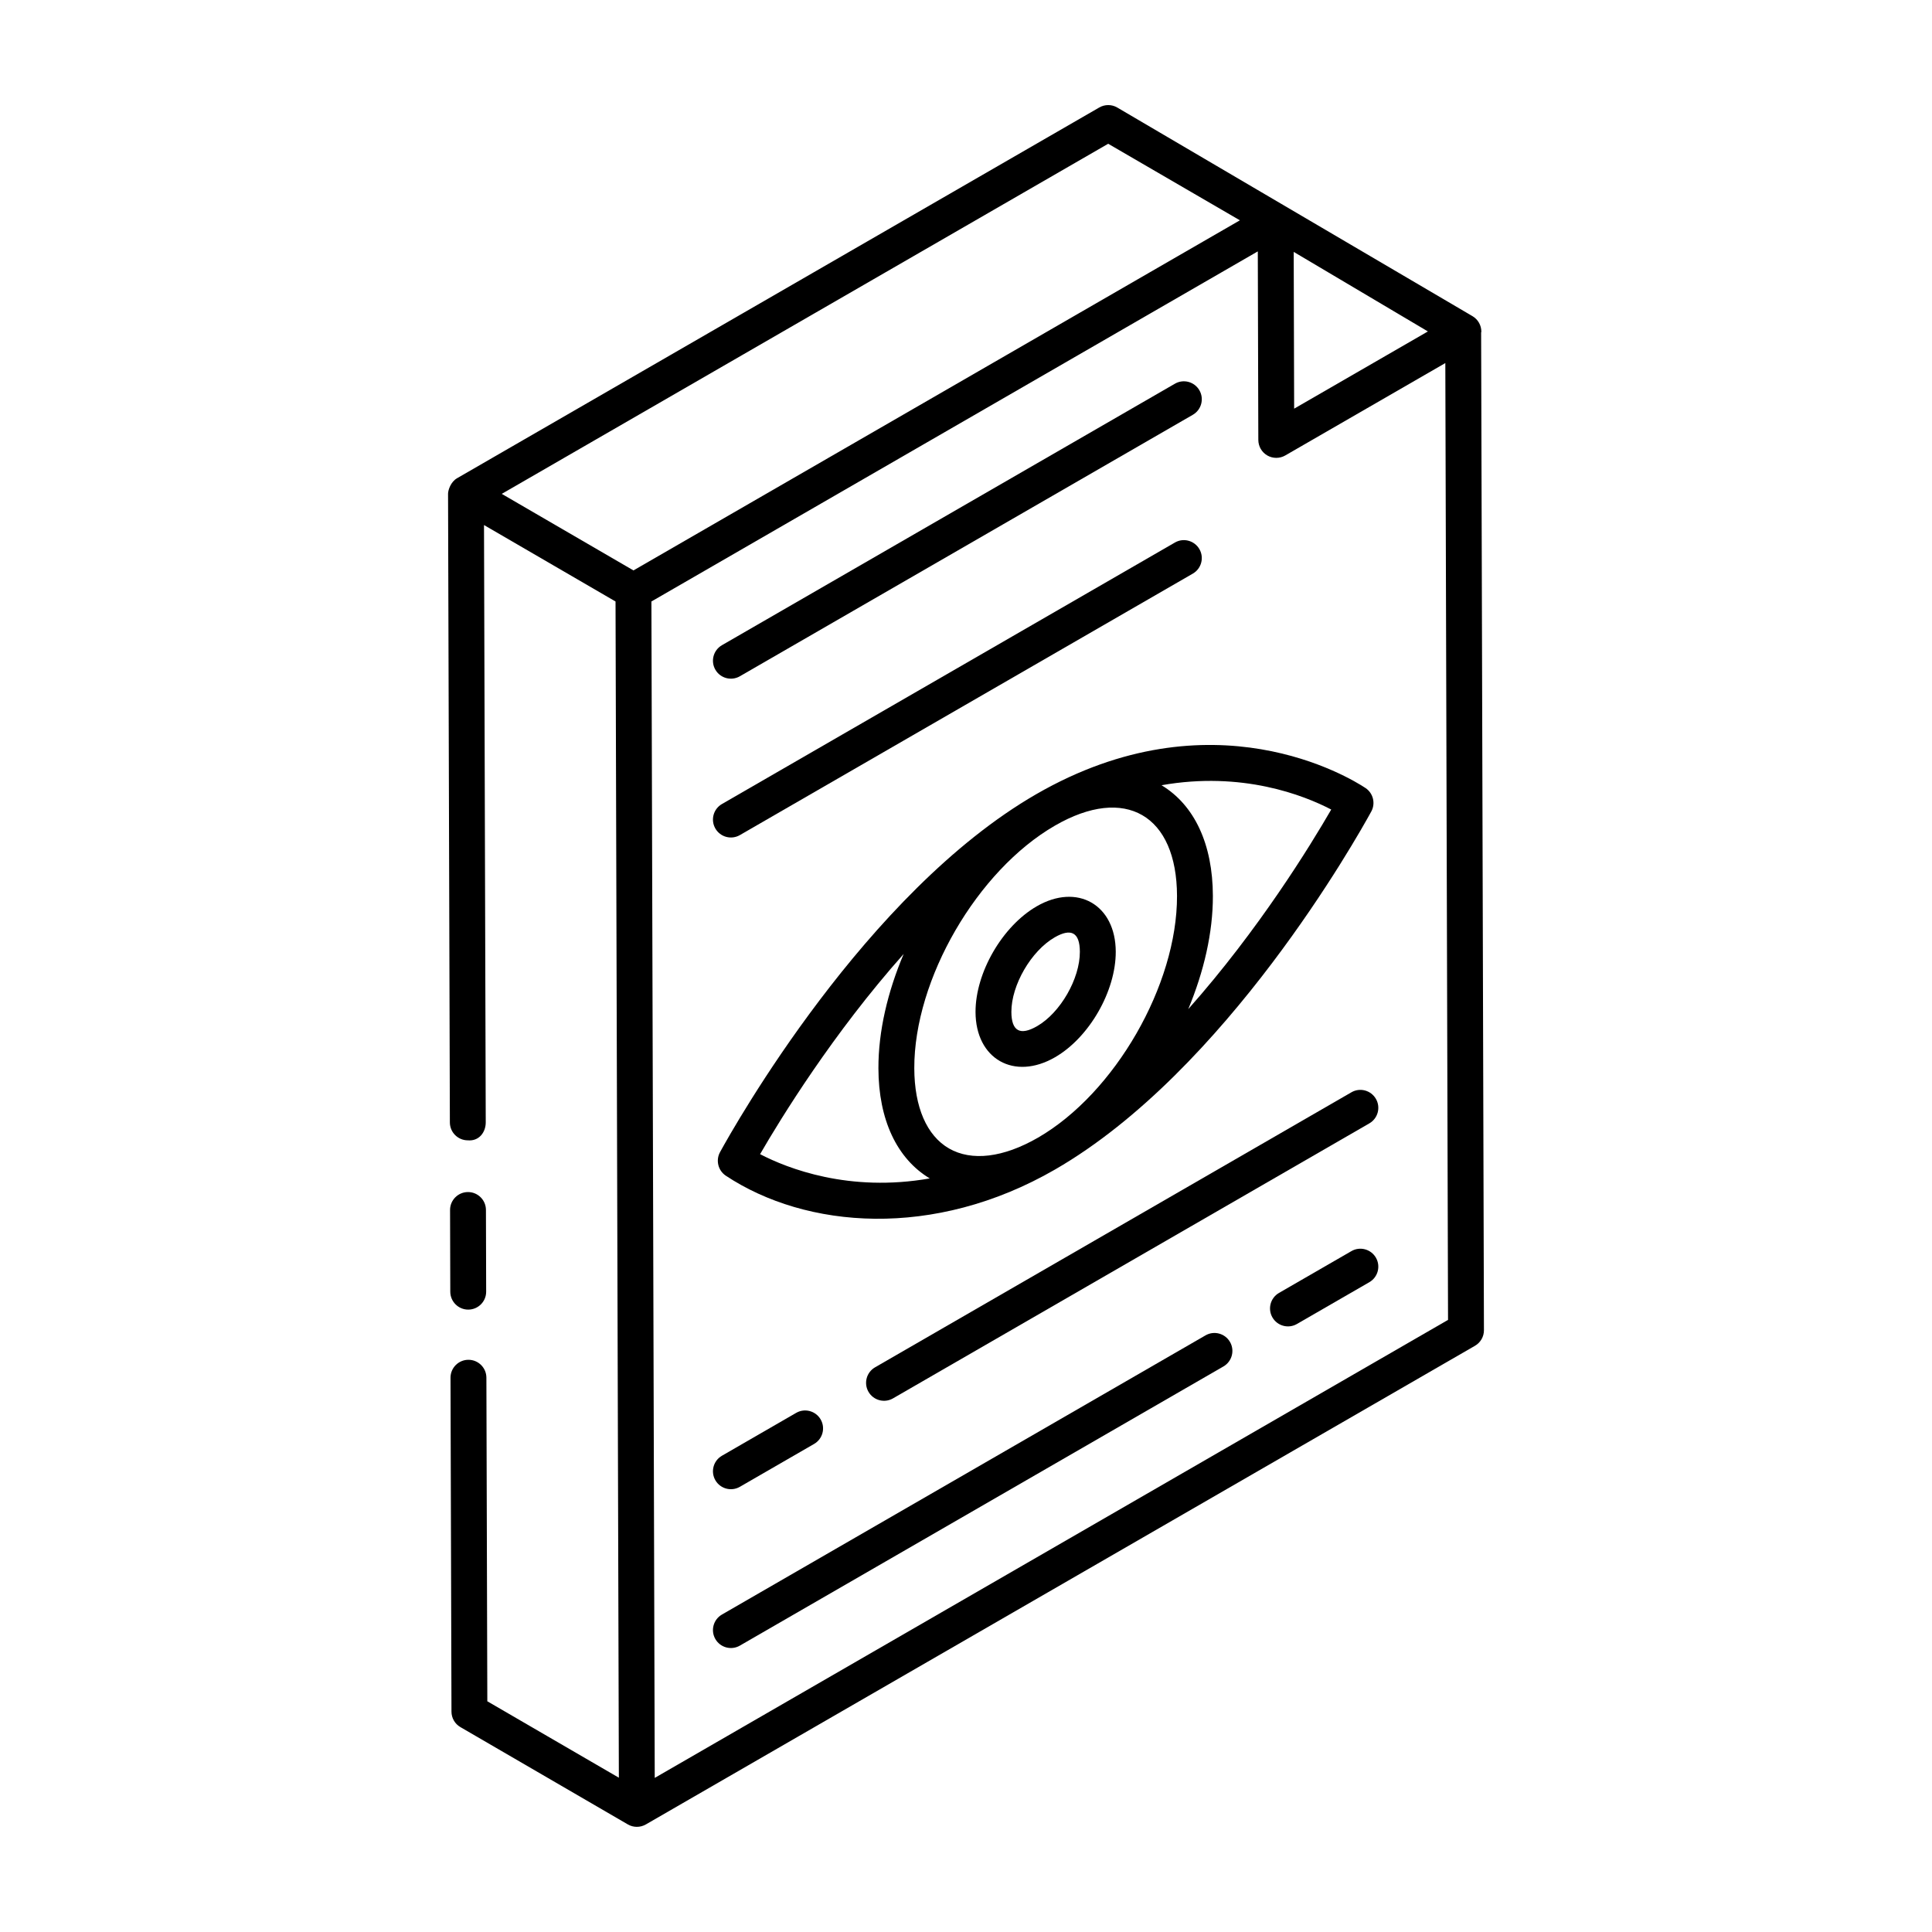 <?xml version="1.0" encoding="UTF-8"?>
<!-- Uploaded to: ICON Repo, www.svgrepo.com, Generator: ICON Repo Mixer Tools -->
<svg fill="#000000" width="800px" height="800px" version="1.1" viewBox="144 144 512 512" xmlns="http://www.w3.org/2000/svg">
 <g>
  <path d="m263.22 441.46c0.008 2.617 2.137 4.738 4.754 4.738 2.977 0.27 4.762-2.137 4.754-4.766l-0.461-158.29c0.969 0.562 37.148 21.59 34.855 20.258l0.883 311.71-34.859-20.254-0.246-85.758c-0.008-2.617-2.137-4.738-4.754-4.738h-0.016c-2.621 0.008-4.75 2.141-4.738 4.766l0.254 88.48c0.004 1.691 0.906 3.25 2.367 4.094 0.305 0.18-4.258-2.477 44.391 25.801 1.445 0.832 3.262 0.852 4.75-0.004l219.73-126.85c1.477-0.855 2.383-2.426 2.375-4.133l-0.746-264.38c0.004-0.078 0.059-0.141 0.059-0.219 0.008-1.691-0.879-3.254-2.328-4.117-9.629-5.656 34.879 20.484-94.164-55.305-1.473-0.863-3.297-0.855-4.766-0.008l-170.2 98.258c-1.68 0.973-2.375 3.156-2.375 4.113 0 0.004 0.004 0.004 0.004 0.008s-0.004 0.004-0.004 0.008zm54.293 173.7-0.883-311.76c38.617-22.293 122.79-70.895 160.7-92.781 0.012 4.184 0.145 52.363 0.141 49.98 0.004 1.695 0.914 3.258 2.383 4.109 1.473 0.844 3.285 0.84 4.75-0.004l42.422-24.488 0.719 253.57zm169.45-362.86c-0.004-1.801-0.121-43.609-0.117-41.547l35.562 21.082zm-49.281-70.203 34.902 20.289-160.71 92.781c-1.48-0.859-36.863-21.426-34.902-20.285z"/>
  <path d="m268.1 491.06c2.621-0.008 4.75-2.141 4.738-4.766l-0.059-21.648c-0.008-2.617-2.137-4.738-4.754-4.738h-0.016c-2.621 0.008-4.75 2.141-4.738 4.766l0.059 21.648c0.008 2.617 2.137 4.738 4.754 4.738h0.016z"/>
  <path d="m340.07 323.22 120.04-69.297c2.273-1.312 3.055-4.219 1.742-6.492-1.316-2.285-4.238-3.055-6.492-1.742l-120.04 69.297c-2.273 1.312-3.055 4.219-1.742 6.492 1.316 2.281 4.231 3.047 6.492 1.742z"/>
  <path d="m340.07 365.31 120.04-69.297c2.273-1.312 3.055-4.219 1.742-6.492-1.316-2.277-4.238-3.062-6.492-1.742l-120.04 69.297c-2.273 1.312-3.055 4.219-1.742 6.492 1.316 2.281 4.231 3.047 6.492 1.742z"/>
  <path d="m502.14 433.47-126.24 72.883c-2.273 1.312-3.055 4.219-1.742 6.492 1.316 2.281 4.231 3.047 6.492 1.742l126.24-72.883c2.273-1.312 3.055-4.219 1.742-6.492-1.316-2.281-4.234-3.062-6.492-1.742z"/>
  <path d="m340.07 538.02 19.672-11.359c2.273-1.312 3.055-4.219 1.742-6.492-1.316-2.277-4.227-3.055-6.492-1.742l-19.672 11.359c-2.273 1.312-3.055 4.219-1.742 6.492 1.316 2.281 4.231 3.047 6.492 1.742z"/>
  <path d="m502.14 475.56-19.191 11.078c-2.273 1.312-3.055 4.219-1.742 6.492 1.316 2.281 4.231 3.047 6.492 1.742l19.191-11.078c2.273-1.312 3.055-4.219 1.742-6.492-1.316-2.281-4.234-3.055-6.492-1.742z"/>
  <path d="m463.47 497.89-128.15 73.984c-2.273 1.312-3.055 4.219-1.742 6.492 1.316 2.281 4.231 3.047 6.492 1.742l128.15-73.984c2.273-1.312 3.055-4.219 1.742-6.492-1.316-2.277-4.227-3.059-6.492-1.742z"/>
  <path d="m334.82 449.32c-1.188 2.164-0.52 4.891 1.535 6.258 21.246 14.059 55.102 16.902 87.258-1.652 45.293-26.148 79.977-87.902 83.785-94.855 1.188-2.168 0.516-4.883-1.539-6.246-4.027-2.664-40.645-25.25-87.258 1.652-45.16 26.07-79.961 87.879-83.781 94.844zm84.258-3.828c-9.199 5.305-17.574 6.309-23.578 2.863-5.902-3.402-9.176-10.949-9.203-21.258-0.066-23.551 16.66-52.395 37.277-64.301 18.625-10.762 32.289-2.836 32.348 18.641 0.062 23.551-16.465 52.285-36.844 64.055zm-73.648 4.375c5.496-9.492 19.32-32.008 38.051-53.055-4.238 10.008-6.719 20.477-6.691 30.312 0.035 13.625 4.891 23.922 13.602 29.168-21.359 3.769-37.695-2.652-44.961-6.426zm151.36-91.332c-5.473 9.473-19.219 31.891-37.891 52.895 4.129-9.906 6.555-20.262 6.527-30.016-0.035-13.719-4.894-24.066-13.609-29.32 21.359-3.773 37.703 2.652 44.973 6.441z"/>
  <path d="m418.76 384.17c-9.129 5.273-16.266 17.59-16.234 28.043 0.039 12.418 10.219 18.246 21.078 11.965 9.047-5.223 16.109-17.504 16.082-27.961-0.031-12.469-10.176-18.25-20.926-12.047zm0.086 31.773c-4.434 2.559-6.797 1.402-6.82-3.758-0.02-7.121 5.242-16.18 11.484-19.781 4.328-2.496 6.656-1.34 6.664 3.844 0.023 7.117-5.168 16.141-11.328 19.695z"/>
 </g>
</svg>